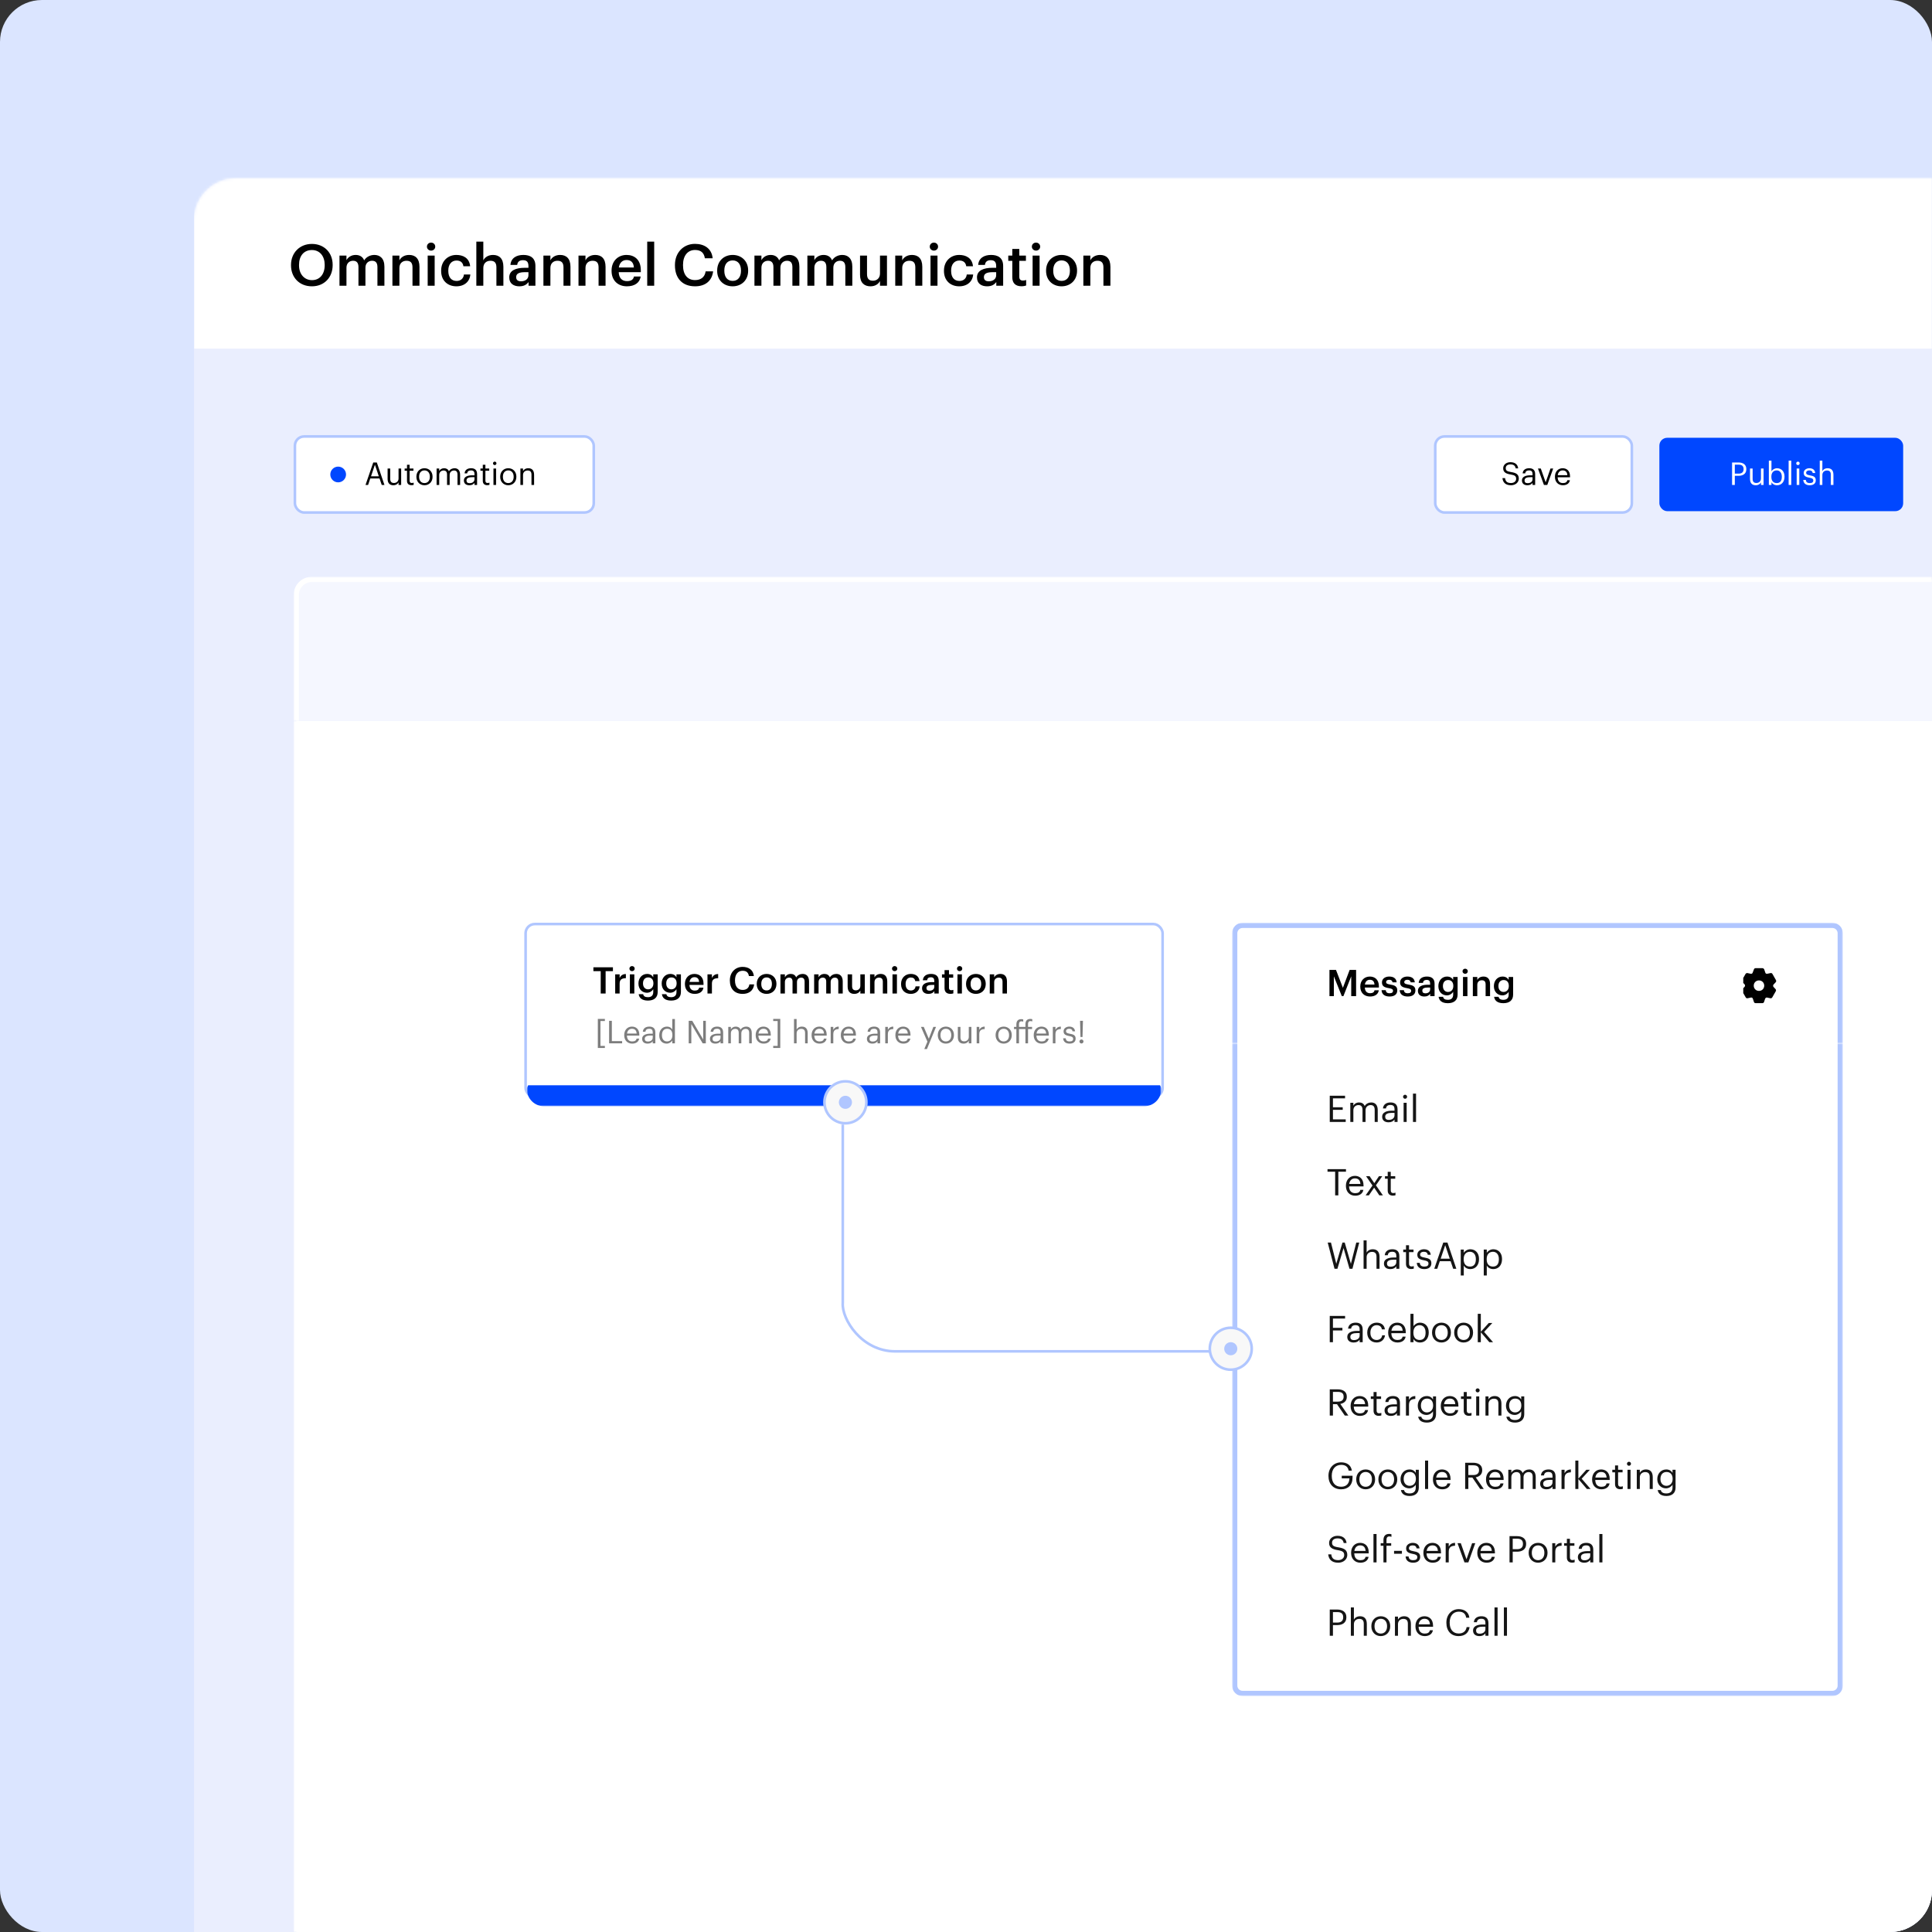 <?xml version="1.0" encoding="UTF-8"?> <svg xmlns="http://www.w3.org/2000/svg" width="737" height="737" viewBox="0 0 737 737" fill="none"><rect x="0" y="0" width="737" height="737" fill="#333333" stroke="none"/><rect width="737" height="737" rx="16" fill="#DBE5FF"></rect><mask id="path-2-inside-1_27_666" fill="white"><path d="M74 84C74 75.163 81.163 68 90 68H737V721C737 729.837 729.837 737 721 737H74V84Z"></path></mask><path d="M74 84C74 75.163 81.163 68 90 68H737V721C737 729.837 729.837 737 721 737H74V84Z" fill="#EAEEFE"></path><path d="M74 84C74 39.265 110.265 3 155 3H737V133H90C81.163 133 74 133 74 133V84ZM737 737H74H737ZM74 737V68V737ZM737 68V737V68Z" fill="white" mask="url(#path-2-inside-1_27_666)"></path><mask id="path-4-outside-2_27_666" maskUnits="userSpaceOnUse" x="112" y="275" width="625" height="462" fill="black"><rect fill="white" x="112" y="275" width="625" height="462"></rect><path d="M113 275H737V721C737 729.837 729.837 737 721 737H113V275Z"></path></mask><path d="M113 275H737V721C737 729.837 729.837 737 721 737H113V275Z" fill="white"></path><path d="M113 275H737H113ZM737 737H113H737ZM112 737V275H114V737H112ZM737 275V737V275Z" fill="white" mask="url(#path-4-outside-2_27_666)"></path><path d="M119.02 106.866C121.99 106.866 123.86 104.6 123.86 101.19V101.014C123.86 97.78 122.056 95.382 118.976 95.382C115.896 95.382 114.07 97.648 114.07 101.036V101.212C114.07 104.644 116.16 106.866 119.02 106.866ZM118.976 109.22C114.158 109.22 111.012 105.766 111.012 101.234V101.058C111.012 96.46 114.312 93.05 118.976 93.05C123.662 93.05 126.896 96.372 126.896 100.992V101.168C126.896 105.766 123.75 109.22 118.976 109.22ZM129.502 109V97.494H132.164V99.254C132.714 98.176 133.968 97.252 135.662 97.252C137.158 97.252 138.346 97.89 138.918 99.32C139.798 97.89 141.382 97.252 142.812 97.252C144.924 97.252 146.64 98.55 146.64 101.718V109H143.978V101.894C143.978 100.2 143.252 99.474 141.932 99.474C140.612 99.474 139.402 100.354 139.402 102.114V109H136.74V101.894C136.74 100.2 135.992 99.474 134.694 99.474C133.374 99.474 132.164 100.354 132.164 102.114V109H129.502ZM149.697 109V97.494H152.359V99.32C152.909 98.198 154.185 97.252 156.077 97.252C158.387 97.252 160.015 98.594 160.015 101.762V109H157.353V102.004C157.353 100.266 156.649 99.474 155.065 99.474C153.569 99.474 152.359 100.398 152.359 102.224V109H149.697ZM163.148 109V97.494H165.81V109H163.148ZM164.446 95.602C163.566 95.602 162.862 94.942 162.862 94.084C162.862 93.204 163.566 92.544 164.446 92.544C165.326 92.544 166.03 93.204 166.03 94.084C166.03 94.942 165.326 95.602 164.446 95.602ZM174.093 109.22C170.793 109.22 168.285 107.064 168.285 103.39V103.214C168.285 99.562 170.881 97.252 174.093 97.252C176.645 97.252 179.043 98.396 179.351 101.564H176.777C176.557 100.024 175.545 99.386 174.137 99.386C172.311 99.386 171.013 100.794 171.013 103.17V103.346C171.013 105.854 172.245 107.174 174.203 107.174C175.611 107.174 176.821 106.338 176.975 104.71H179.417C179.219 107.35 177.217 109.22 174.093 109.22ZM181.709 109V92.17H184.371V99.32C184.921 98.198 186.197 97.252 188.089 97.252C190.399 97.252 192.027 98.594 192.027 101.762V109H189.365V102.004C189.365 100.266 188.661 99.474 187.077 99.474C185.581 99.474 184.371 100.398 184.371 102.224V109H181.709ZM198.108 109.22C195.996 109.22 194.258 108.208 194.258 105.81C194.258 103.126 196.854 102.158 200.154 102.158H201.584V101.564C201.584 100.024 201.056 99.254 199.494 99.254C198.108 99.254 197.426 99.914 197.294 101.058H194.72C194.94 98.374 197.074 97.252 199.648 97.252C202.222 97.252 204.246 98.308 204.246 101.454V109H201.628V107.592C200.88 108.582 199.868 109.22 198.108 109.22ZM198.746 107.306C200.374 107.306 201.584 106.448 201.584 104.974V103.83H200.22C198.196 103.83 196.898 104.292 196.898 105.7C196.898 106.668 197.426 107.306 198.746 107.306ZM207.297 109V97.494H209.959V99.32C210.509 98.198 211.785 97.252 213.677 97.252C215.987 97.252 217.615 98.594 217.615 101.762V109H214.953V102.004C214.953 100.266 214.249 99.474 212.665 99.474C211.169 99.474 209.959 100.398 209.959 102.224V109H207.297ZM220.682 109V97.494H223.344V99.32C223.894 98.198 225.17 97.252 227.062 97.252C229.372 97.252 231 98.594 231 101.762V109H228.338V102.004C228.338 100.266 227.634 99.474 226.05 99.474C224.554 99.474 223.344 100.398 223.344 102.224V109H220.682ZM239.126 109.22C235.738 109.22 233.296 106.998 233.296 103.368V103.192C233.296 99.628 235.738 97.252 239.016 97.252C241.876 97.252 244.45 98.946 244.45 103.06V103.83H236.024C236.112 106.008 237.212 107.24 239.192 107.24C240.798 107.24 241.634 106.602 241.832 105.48H244.406C244.032 107.9 242.074 109.22 239.126 109.22ZM236.068 102.048H241.81C241.678 100.068 240.666 99.188 239.016 99.188C237.41 99.188 236.332 100.266 236.068 102.048ZM246.894 109V92.17H249.556V109H246.894ZM265.149 109.22C260.221 109.22 257.471 106.074 257.471 101.234V101.058C257.471 96.328 260.727 93.028 265.105 93.028C268.713 93.028 271.507 94.832 271.859 98.528H268.889C268.559 96.438 267.393 95.36 265.127 95.36C262.355 95.36 260.551 97.516 260.551 101.036V101.212C260.551 104.754 262.245 106.844 265.149 106.844C267.327 106.844 268.867 105.744 269.175 103.522H272.035C271.573 107.306 268.889 109.22 265.149 109.22ZM279.498 107.152C281.478 107.152 282.666 105.678 282.666 103.324V103.17C282.666 100.794 281.478 99.342 279.498 99.342C277.518 99.342 276.308 100.772 276.308 103.148V103.324C276.308 105.678 277.474 107.152 279.498 107.152ZM279.476 109.22C276.088 109.22 273.58 106.866 273.58 103.368V103.192C273.58 99.628 276.11 97.252 279.498 97.252C282.864 97.252 285.394 99.606 285.394 103.126V103.302C285.394 106.888 282.864 109.22 279.476 109.22ZM287.799 109V97.494H290.461V99.254C291.011 98.176 292.265 97.252 293.959 97.252C295.455 97.252 296.643 97.89 297.215 99.32C298.095 97.89 299.679 97.252 301.109 97.252C303.221 97.252 304.937 98.55 304.937 101.718V109H302.275V101.894C302.275 100.2 301.549 99.474 300.229 99.474C298.909 99.474 297.699 100.354 297.699 102.114V109H295.037V101.894C295.037 100.2 294.289 99.474 292.991 99.474C291.671 99.474 290.461 100.354 290.461 102.114V109H287.799ZM307.994 109V97.494H310.656V99.254C311.206 98.176 312.46 97.252 314.154 97.252C315.65 97.252 316.838 97.89 317.41 99.32C318.29 97.89 319.874 97.252 321.304 97.252C323.416 97.252 325.132 98.55 325.132 101.718V109H322.47V101.894C322.47 100.2 321.744 99.474 320.424 99.474C319.104 99.474 317.894 100.354 317.894 102.114V109H315.232V101.894C315.232 100.2 314.484 99.474 313.186 99.474C311.866 99.474 310.656 100.354 310.656 102.114V109H307.994ZM332.039 109.22C329.773 109.22 328.079 107.922 328.079 104.864V97.494H330.741V104.556C330.741 106.294 331.467 107.086 333.007 107.086C334.437 107.086 335.691 106.162 335.691 104.336V97.494H338.353V109H335.691V107.196C335.119 108.318 333.909 109.22 332.039 109.22ZM341.51 109V97.494H344.172V99.32C344.722 98.198 345.998 97.252 347.89 97.252C350.2 97.252 351.828 98.594 351.828 101.762V109H349.166V102.004C349.166 100.266 348.462 99.474 346.878 99.474C345.382 99.474 344.172 100.398 344.172 102.224V109H341.51ZM354.961 109V97.494H357.623V109H354.961ZM356.259 95.602C355.379 95.602 354.675 94.942 354.675 94.084C354.675 93.204 355.379 92.544 356.259 92.544C357.139 92.544 357.843 93.204 357.843 94.084C357.843 94.942 357.139 95.602 356.259 95.602ZM365.905 109.22C362.605 109.22 360.097 107.064 360.097 103.39V103.214C360.097 99.562 362.693 97.252 365.905 97.252C368.457 97.252 370.855 98.396 371.163 101.564H368.589C368.369 100.024 367.357 99.386 365.949 99.386C364.123 99.386 362.825 100.794 362.825 103.17V103.346C362.825 105.854 364.057 107.174 366.015 107.174C367.423 107.174 368.633 106.338 368.787 104.71H371.229C371.031 107.35 369.029 109.22 365.905 109.22ZM376.536 109.22C374.424 109.22 372.686 108.208 372.686 105.81C372.686 103.126 375.282 102.158 378.582 102.158H380.012V101.564C380.012 100.024 379.484 99.254 377.922 99.254C376.536 99.254 375.854 99.914 375.722 101.058H373.148C373.368 98.374 375.502 97.252 378.076 97.252C380.65 97.252 382.674 98.308 382.674 101.454V109H380.056V107.592C379.308 108.582 378.296 109.22 376.536 109.22ZM377.174 107.306C378.802 107.306 380.012 106.448 380.012 104.974V103.83H378.648C376.624 103.83 375.326 104.292 375.326 105.7C375.326 106.668 375.854 107.306 377.174 107.306ZM389.641 109.198C387.353 109.198 386.165 107.966 386.165 105.788V99.496H384.625V97.494H386.165V94.964H388.827V97.494H391.357V99.496H388.827V105.546C388.827 106.558 389.311 107.02 390.147 107.02C390.675 107.02 391.071 106.954 391.445 106.8V108.912C391.027 109.066 390.455 109.198 389.641 109.198ZM393.912 109V97.494H396.574V109H393.912ZM395.21 95.602C394.33 95.602 393.626 94.942 393.626 94.084C393.626 93.204 394.33 92.544 395.21 92.544C396.09 92.544 396.794 93.204 396.794 94.084C396.794 94.942 396.09 95.602 395.21 95.602ZM404.966 107.152C406.946 107.152 408.134 105.678 408.134 103.324V103.17C408.134 100.794 406.946 99.342 404.966 99.342C402.986 99.342 401.776 100.772 401.776 103.148V103.324C401.776 105.678 402.942 107.152 404.966 107.152ZM404.944 109.22C401.556 109.22 399.048 106.866 399.048 103.368V103.192C399.048 99.628 401.578 97.252 404.966 97.252C408.332 97.252 410.862 99.606 410.862 103.126V103.302C410.862 106.888 408.332 109.22 404.944 109.22ZM413.268 109V97.494H415.93V99.32C416.48 98.198 417.756 97.252 419.648 97.252C421.958 97.252 423.586 98.594 423.586 101.762V109H420.924V102.004C420.924 100.266 420.22 99.474 418.636 99.474C417.14 99.474 415.93 100.398 415.93 102.224V109H413.268Z" fill="black"></path><rect x="200.5" y="352.5" width="243" height="66" rx="3.5" fill="white" stroke="#B0C6FF"></rect><mask id="path-8-outside-3_27_666" maskUnits="userSpaceOnUse" x="201" y="413" width="242" height="9" fill="black"><rect fill="white" x="201" y="413" width="242" height="9"></rect><path d="M201 415.5C201 414.119 202.119 413 203.5 413H440.5C441.881 413 443 414.119 443 415.5C443 416.881 441.881 418 440.5 418H203.5C202.119 418 201 416.881 201 415.5Z"></path></mask><path d="M201 415.5C201 414.119 202.119 413 203.5 413H440.5C441.881 413 443 414.119 443 415.5C443 416.881 441.881 418 440.5 418H203.5C202.119 418 201 416.881 201 415.5Z" fill="white"></path><path d="M201 413H443H201ZM443 415.5C443 419.09 440.09 422 436.5 422H207.5C203.91 422 201 419.09 201 415.5C201 414.959 201.175 414.433 201.5 414L203.5 414H442.5C442.825 414.433 443 414.959 443 415.5ZM201 418V413V418ZM443 413V418V413Z" fill="#0047FF" mask="url(#path-8-outside-3_27_666)"></path><mask id="path-10-outside-4_27_666" maskUnits="userSpaceOnUse" x="112" y="220" width="625" height="55" fill="black"><rect fill="white" x="112" y="220" width="625" height="55"></rect><path d="M113 227C113 223.686 115.686 221 119 221H737V275H113V227Z"></path></mask><path d="M113 227C113 223.686 115.686 221 119 221H737V275H113V227Z" fill="#F5F7FF"></path><path d="M112 227C112 223.134 115.134 220 119 220H737V222H119C116.239 222 114 224.239 114 227H112ZM737 275H113H737ZM112 275V227C112 223.134 115.134 220 119 220V222C116.239 222 114 224.239 114 227V275H112ZM737 221V275V221Z" fill="white" mask="url(#path-10-outside-4_27_666)"></path><path d="M229.15 379V370.46H226.364V368.99H233.812V370.46H231.026V379H229.15ZM234.678 379V371.678H236.372V373.05C236.834 372.126 237.52 371.58 238.752 371.566V373.148C237.268 373.162 236.372 373.638 236.372 375.192V379H234.678ZM240.284 379V371.678H241.978V379H240.284ZM241.11 370.474C240.55 370.474 240.102 370.054 240.102 369.508C240.102 368.948 240.55 368.528 241.11 368.528C241.67 368.528 242.118 368.948 242.118 369.508C242.118 370.054 241.67 370.474 241.11 370.474ZM247.165 381.688C244.869 381.688 243.833 380.652 243.637 379.252H245.345C245.485 379.98 246.045 380.4 247.151 380.4C248.467 380.4 249.195 379.742 249.195 378.426V377.348C248.789 378.048 247.879 378.706 246.801 378.706C244.967 378.706 243.553 377.334 243.553 375.22V375.122C243.553 373.064 244.953 371.524 246.843 371.524C248.047 371.524 248.775 372.07 249.195 372.798V371.678H250.889V378.454C250.875 380.61 249.433 381.688 247.165 381.688ZM247.221 377.404C248.397 377.404 249.251 376.564 249.251 375.164V375.066C249.251 373.68 248.495 372.854 247.277 372.854C246.017 372.854 245.289 373.764 245.289 375.094V375.206C245.289 376.564 246.129 377.404 247.221 377.404ZM256.025 381.688C253.729 381.688 252.693 380.652 252.497 379.252H254.205C254.345 379.98 254.905 380.4 256.011 380.4C257.327 380.4 258.055 379.742 258.055 378.426V377.348C257.649 378.048 256.739 378.706 255.661 378.706C253.827 378.706 252.413 377.334 252.413 375.22V375.122C252.413 373.064 253.813 371.524 255.703 371.524C256.907 371.524 257.635 372.07 258.055 372.798V371.678H259.749V378.454C259.735 380.61 258.293 381.688 256.025 381.688ZM256.081 377.404C257.257 377.404 258.111 376.564 258.111 375.164V375.066C258.111 373.68 257.355 372.854 256.137 372.854C254.877 372.854 254.149 373.764 254.149 375.094V375.206C254.149 376.564 254.989 377.404 256.081 377.404ZM264.982 379.14C262.826 379.14 261.272 377.726 261.272 375.416V375.304C261.272 373.036 262.826 371.524 264.912 371.524C266.732 371.524 268.37 372.602 268.37 375.22V375.71H263.008C263.064 377.096 263.764 377.88 265.024 377.88C266.046 377.88 266.578 377.474 266.704 376.76H268.342C268.104 378.3 266.858 379.14 264.982 379.14ZM263.036 374.576H266.69C266.606 373.316 265.962 372.756 264.912 372.756C263.89 372.756 263.204 373.442 263.036 374.576ZM269.883 379V371.678H271.577V373.05C272.039 372.126 272.725 371.58 273.957 371.566V373.148C272.473 373.162 271.577 373.638 271.577 375.192V379H269.883ZM283.305 379.14C280.169 379.14 278.419 377.138 278.419 374.058V373.946C278.419 370.936 280.491 368.836 283.277 368.836C285.573 368.836 287.351 369.984 287.575 372.336H285.685C285.475 371.006 284.733 370.32 283.291 370.32C281.527 370.32 280.379 371.692 280.379 373.932V374.044C280.379 376.298 281.457 377.628 283.305 377.628C284.691 377.628 285.671 376.928 285.867 375.514H287.687C287.393 377.922 285.685 379.14 283.305 379.14ZM292.436 377.824C293.696 377.824 294.452 376.886 294.452 375.388V375.29C294.452 373.778 293.696 372.854 292.436 372.854C291.176 372.854 290.406 373.764 290.406 375.276V375.388C290.406 376.886 291.148 377.824 292.436 377.824ZM292.422 379.14C290.266 379.14 288.67 377.642 288.67 375.416V375.304C288.67 373.036 290.28 371.524 292.436 371.524C294.578 371.524 296.188 373.022 296.188 375.262V375.374C296.188 377.656 294.578 379.14 292.422 379.14ZM297.719 379V371.678H299.413V372.798C299.763 372.112 300.561 371.524 301.639 371.524C302.591 371.524 303.347 371.93 303.711 372.84C304.271 371.93 305.279 371.524 306.189 371.524C307.533 371.524 308.625 372.35 308.625 374.366V379H306.931V374.478C306.931 373.4 306.469 372.938 305.629 372.938C304.789 372.938 304.019 373.498 304.019 374.618V379H302.325V374.478C302.325 373.4 301.849 372.938 301.023 372.938C300.183 372.938 299.413 373.498 299.413 374.618V379H297.719ZM310.571 379V371.678H312.265V372.798C312.615 372.112 313.413 371.524 314.491 371.524C315.443 371.524 316.199 371.93 316.562 372.84C317.123 371.93 318.131 371.524 319.041 371.524C320.385 371.524 321.477 372.35 321.477 374.366V379H319.783V374.478C319.783 373.4 319.321 372.938 318.481 372.938C317.641 372.938 316.871 373.498 316.871 374.618V379H315.177V374.478C315.177 373.4 314.701 372.938 313.875 372.938C313.035 372.938 312.265 373.498 312.265 374.618V379H310.571ZM325.872 379.14C324.43 379.14 323.352 378.314 323.352 376.368V371.678H325.046V376.172C325.046 377.278 325.508 377.782 326.488 377.782C327.398 377.782 328.196 377.194 328.196 376.032V371.678H329.89V379H328.196V377.852C327.832 378.566 327.062 379.14 325.872 379.14ZM331.899 379V371.678H333.593V372.84C333.943 372.126 334.755 371.524 335.959 371.524C337.429 371.524 338.465 372.378 338.465 374.394V379H336.771V374.548C336.771 373.442 336.323 372.938 335.315 372.938C334.363 372.938 333.593 373.526 333.593 374.688V379H331.899ZM340.458 379V371.678H342.152V379H340.458ZM341.284 370.474C340.724 370.474 340.276 370.054 340.276 369.508C340.276 368.948 340.724 368.528 341.284 368.528C341.844 368.528 342.292 368.948 342.292 369.508C342.292 370.054 341.844 370.474 341.284 370.474ZM347.423 379.14C345.323 379.14 343.727 377.768 343.727 375.43V375.318C343.727 372.994 345.379 371.524 347.423 371.524C349.047 371.524 350.573 372.252 350.769 374.268H349.131C348.991 373.288 348.347 372.882 347.451 372.882C346.289 372.882 345.463 373.778 345.463 375.29V375.402C345.463 376.998 346.247 377.838 347.493 377.838C348.389 377.838 349.159 377.306 349.257 376.27H350.811C350.685 377.95 349.411 379.14 347.423 379.14ZM354.188 379.14C352.844 379.14 351.738 378.496 351.738 376.97C351.738 375.262 353.39 374.646 355.49 374.646H356.4V374.268C356.4 373.288 356.064 372.798 355.07 372.798C354.188 372.798 353.754 373.218 353.67 373.946H352.032C352.172 372.238 353.53 371.524 355.168 371.524C356.806 371.524 358.094 372.196 358.094 374.198V379H356.428V378.104C355.952 378.734 355.308 379.14 354.188 379.14ZM354.594 377.922C355.63 377.922 356.4 377.376 356.4 376.438V375.71H355.532C354.244 375.71 353.418 376.004 353.418 376.9C353.418 377.516 353.754 377.922 354.594 377.922ZM362.527 379.126C361.071 379.126 360.315 378.342 360.315 376.956V372.952H359.335V371.678H360.315V370.068H362.009V371.678H363.619V372.952H362.009V376.802C362.009 377.446 362.317 377.74 362.849 377.74C363.185 377.74 363.437 377.698 363.675 377.6V378.944C363.409 379.042 363.045 379.126 362.527 379.126ZM365.245 379V371.678H366.939V379H365.245ZM366.071 370.474C365.511 370.474 365.063 370.054 365.063 369.508C365.063 368.948 365.511 368.528 366.071 368.528C366.631 368.528 367.079 368.948 367.079 369.508C367.079 370.054 366.631 370.474 366.071 370.474ZM372.28 377.824C373.54 377.824 374.296 376.886 374.296 375.388V375.29C374.296 373.778 373.54 372.854 372.28 372.854C371.02 372.854 370.25 373.764 370.25 375.276V375.388C370.25 376.886 370.992 377.824 372.28 377.824ZM372.266 379.14C370.11 379.14 368.514 377.642 368.514 375.416V375.304C368.514 373.036 370.124 371.524 372.28 371.524C374.422 371.524 376.032 373.022 376.032 375.262V375.374C376.032 377.656 374.422 379.14 372.266 379.14ZM377.563 379V371.678H379.257V372.84C379.607 372.126 380.419 371.524 381.623 371.524C383.093 371.524 384.129 372.378 384.129 374.394V379H382.435V374.548C382.435 373.442 381.987 372.938 380.979 372.938C380.027 372.938 379.257 373.526 379.257 374.688V379H377.563Z" fill="black"></path><mask id="path-13-outside-5_27_666" maskUnits="userSpaceOnUse" x="470" y="352" width="233" height="46" fill="black"><rect fill="white" x="470" y="352" width="233" height="46"></rect><path d="M471 356C471 354.343 472.343 353 474 353H699C700.657 353 702 354.343 702 356V398H471V356Z"></path></mask><path d="M471 356C471 354.343 472.343 353 474 353H699C700.657 353 702 354.343 702 356V398H471V356Z" fill="white"></path><path d="M470 356C470 353.791 471.791 352 474 352H699C701.209 352 703 353.791 703 356H701C701 354.895 700.105 354 699 354H474C472.895 354 472 354.895 472 356H470ZM702 398H471H702ZM470 398V356C470 353.791 471.791 352 474 352V354C472.895 354 472 354.895 472 356V398H470ZM699 352C701.209 352 703 353.791 703 356V398H701V356C701 354.895 700.105 354 699 354V352Z" fill="#B0C6FF" mask="url(#path-13-outside-5_27_666)"></path><mask id="path-15-outside-6_27_666" maskUnits="userSpaceOnUse" x="470" y="398" width="233" height="249" fill="black"><rect fill="white" x="470" y="398" width="233" height="249"></rect><path d="M471 643C471 644.657 472.343 646 474 646H699C700.657 646 702 644.657 702 643V398H471V643Z"></path></mask><path d="M471 643C471 644.657 472.343 646 474 646H699C700.657 646 702 644.657 702 643V398H471V643Z" fill="white" fill-opacity="0.3"></path><path d="M470 643C470 645.209 471.791 647 474 647H699C701.209 647 703 645.209 703 643H701C701 644.105 700.105 645 699 645H474C472.895 645 472 644.105 472 643H470ZM702 398H471H702ZM470 398V643C470 645.209 471.791 647 474 647V645C472.895 645 472 644.105 472 643V398H470ZM699 647C701.209 647 703 645.209 703 643V398H701V643C701 644.105 700.105 645 699 645V647Z" fill="#B0C6FF" mask="url(#path-15-outside-6_27_666)"></path><path d="M507.148 380V369.99H509.64L512.272 376.822L514.848 369.99H517.312V380H515.45V372.44L512.468 380H511.866L508.828 372.44V380H507.148ZM522.615 380.14C520.459 380.14 518.905 378.726 518.905 376.416V376.304C518.905 374.036 520.459 372.524 522.545 372.524C524.365 372.524 526.003 373.602 526.003 376.22V376.71H520.641C520.697 378.096 521.397 378.88 522.657 378.88C523.679 378.88 524.211 378.474 524.337 377.76H525.975C525.737 379.3 524.491 380.14 522.615 380.14ZM520.669 375.576H524.323C524.239 374.316 523.595 373.756 522.545 373.756C521.523 373.756 520.837 374.442 520.669 375.576ZM530.09 380.14C528.2 380.14 527.094 379.272 527.024 377.718H528.62C528.704 378.46 529.082 378.894 530.076 378.894C530.986 378.894 531.392 378.572 531.392 377.956C531.392 377.354 530.902 377.13 529.824 376.948C527.892 376.64 527.178 376.094 527.178 374.722C527.178 373.252 528.55 372.524 529.922 372.524C531.42 372.524 532.61 373.084 532.792 374.736H531.224C531.084 374.064 530.706 373.756 529.922 373.756C529.194 373.756 528.76 374.106 528.76 374.624C528.76 375.156 529.11 375.366 530.272 375.562C531.994 375.828 533.016 376.248 533.016 377.802C533.016 379.286 531.966 380.14 530.09 380.14ZM537.008 380.14C535.118 380.14 534.012 379.272 533.942 377.718H535.538C535.622 378.46 536 378.894 536.994 378.894C537.904 378.894 538.31 378.572 538.31 377.956C538.31 377.354 537.82 377.13 536.742 376.948C534.81 376.64 534.096 376.094 534.096 374.722C534.096 373.252 535.468 372.524 536.84 372.524C538.338 372.524 539.528 373.084 539.71 374.736H538.142C538.002 374.064 537.624 373.756 536.84 373.756C536.112 373.756 535.678 374.106 535.678 374.624C535.678 375.156 536.028 375.366 537.19 375.562C538.912 375.828 539.934 376.248 539.934 377.802C539.934 379.286 538.884 380.14 537.008 380.14ZM543.338 380.14C541.994 380.14 540.888 379.496 540.888 377.97C540.888 376.262 542.54 375.646 544.64 375.646H545.55V375.268C545.55 374.288 545.214 373.798 544.22 373.798C543.338 373.798 542.904 374.218 542.82 374.946H541.182C541.322 373.238 542.68 372.524 544.318 372.524C545.956 372.524 547.244 373.196 547.244 375.198V380H545.578V379.104C545.102 379.734 544.458 380.14 543.338 380.14ZM543.744 378.922C544.78 378.922 545.55 378.376 545.55 377.438V376.71H544.682C543.394 376.71 542.568 377.004 542.568 377.9C542.568 378.516 542.904 378.922 543.744 378.922ZM552.308 382.688C550.012 382.688 548.976 381.652 548.78 380.252H550.488C550.628 380.98 551.188 381.4 552.294 381.4C553.61 381.4 554.338 380.742 554.338 379.426V378.348C553.932 379.048 553.022 379.706 551.944 379.706C550.11 379.706 548.696 378.334 548.696 376.22V376.122C548.696 374.064 550.096 372.524 551.986 372.524C553.19 372.524 553.918 373.07 554.338 373.798V372.678H556.032V379.454C556.018 381.61 554.576 382.688 552.308 382.688ZM552.364 378.404C553.54 378.404 554.394 377.564 554.394 376.164V376.066C554.394 374.68 553.638 373.854 552.42 373.854C551.16 373.854 550.432 374.764 550.432 376.094V376.206C550.432 377.564 551.272 378.404 552.364 378.404ZM558.087 380V372.678H559.781V380H558.087ZM558.913 371.474C558.353 371.474 557.905 371.054 557.905 370.508C557.905 369.948 558.353 369.528 558.913 369.528C559.473 369.528 559.921 369.948 559.921 370.508C559.921 371.054 559.473 371.474 558.913 371.474ZM561.846 380V372.678H563.54V373.84C563.89 373.126 564.702 372.524 565.906 372.524C567.376 372.524 568.412 373.378 568.412 375.394V380H566.718V375.548C566.718 374.442 566.27 373.938 565.262 373.938C564.31 373.938 563.54 374.526 563.54 375.688V380H561.846ZM573.485 382.688C571.189 382.688 570.153 381.652 569.957 380.252H571.665C571.805 380.98 572.365 381.4 573.471 381.4C574.787 381.4 575.515 380.742 575.515 379.426V378.348C575.109 379.048 574.199 379.706 573.121 379.706C571.287 379.706 569.873 378.334 569.873 376.22V376.122C569.873 374.064 571.273 372.524 573.163 372.524C574.367 372.524 575.095 373.07 575.515 373.798V372.678H577.209V379.454C577.195 381.61 575.753 382.688 573.485 382.688ZM573.541 378.404C574.717 378.404 575.571 377.564 575.571 376.164V376.066C575.571 374.68 574.815 373.854 573.597 373.854C572.337 373.854 571.609 374.764 571.609 376.094V376.206C571.609 377.564 572.449 378.404 573.541 378.404Z" fill="black"></path><path d="M228.056 399.776V388.688H230.744V389.48H229.052V398.984H230.744V399.776H228.056ZM232.357 398V389.42H233.401V397.148H237.325V398H232.357ZM241.158 398.108C239.382 398.108 238.122 396.86 238.122 394.928V394.832C238.122 392.936 239.334 391.616 241.062 391.616C242.514 391.616 243.882 392.492 243.882 394.736V395.06H239.154C239.202 396.488 239.886 397.28 241.17 397.28C242.142 397.28 242.706 396.92 242.838 396.188H243.834C243.618 397.448 242.574 398.108 241.158 398.108ZM239.19 394.256H242.862C242.766 392.96 242.094 392.444 241.062 392.444C240.042 392.444 239.358 393.14 239.19 394.256ZM247.041 398.108C245.877 398.108 244.953 397.544 244.953 396.26C244.953 394.808 246.489 394.316 248.097 394.316H248.997V393.86C248.997 392.864 248.613 392.444 247.653 392.444C246.789 392.444 246.309 392.804 246.213 393.572H245.217C245.349 392.144 246.489 391.616 247.701 391.616C248.901 391.616 249.993 392.108 249.993 393.86V398H248.997V397.208C248.529 397.796 247.965 398.108 247.041 398.108ZM247.137 397.316C248.193 397.316 248.997 396.776 248.997 395.804V395.024H248.133C246.873 395.024 245.949 395.336 245.949 396.26C245.949 396.908 246.261 397.316 247.137 397.316ZM254.313 398.108C252.669 398.108 251.481 396.944 251.481 394.988V394.892C251.481 392.972 252.681 391.616 254.409 391.616C255.453 391.616 256.101 392.12 256.461 392.732V388.724H257.457V398H256.461V396.92C256.101 397.532 255.225 398.108 254.313 398.108ZM254.421 397.28C255.585 397.28 256.497 396.512 256.497 394.904V394.808C256.497 393.2 255.729 392.444 254.505 392.444C253.257 392.444 252.513 393.32 252.513 394.844V394.94C252.513 396.524 253.365 397.28 254.421 397.28ZM262.721 398V389.42H264.077L268.253 396.512V389.42H269.249V398H268.049L263.717 390.644V398H262.721ZM272.904 398.108C271.74 398.108 270.816 397.544 270.816 396.26C270.816 394.808 272.352 394.316 273.96 394.316H274.86V393.86C274.86 392.864 274.476 392.444 273.516 392.444C272.652 392.444 272.172 392.804 272.076 393.572H271.08C271.212 392.144 272.352 391.616 273.564 391.616C274.764 391.616 275.856 392.108 275.856 393.86V398H274.86V397.208C274.392 397.796 273.828 398.108 272.904 398.108ZM273 397.316C274.056 397.316 274.86 396.776 274.86 395.804V395.024H273.996C272.736 395.024 271.812 395.336 271.812 396.26C271.812 396.908 272.124 397.316 273 397.316ZM277.813 398V391.724H278.809V392.684C279.097 392.096 279.781 391.616 280.681 391.616C281.485 391.616 282.193 391.952 282.517 392.792C282.949 391.976 283.885 391.616 284.665 391.616C285.793 391.616 286.777 392.288 286.777 394.112V398H285.781V394.04C285.781 392.936 285.313 392.48 284.449 392.48C283.633 392.48 282.793 393.032 282.793 394.16V398H281.797V394.04C281.797 392.936 281.329 392.48 280.465 392.48C279.649 392.48 278.809 393.032 278.809 394.16V398H277.813ZM291.303 398.108C289.527 398.108 288.267 396.86 288.267 394.928V394.832C288.267 392.936 289.479 391.616 291.207 391.616C292.659 391.616 294.027 392.492 294.027 394.736V395.06H289.299C289.347 396.488 290.031 397.28 291.315 397.28C292.287 397.28 292.851 396.92 292.983 396.188H293.979C293.763 397.448 292.719 398.108 291.303 398.108ZM289.335 394.256H293.007C292.911 392.96 292.239 392.444 291.207 392.444C290.187 392.444 289.503 393.14 289.335 394.256ZM294.958 399.776V398.984H296.65V389.48H294.958V388.688H297.646V399.776H294.958ZM302.891 398V388.724H303.887V392.72C304.175 392.132 304.871 391.616 305.903 391.616C307.199 391.616 308.111 392.324 308.111 394.148V398H307.115V394.076C307.115 392.972 306.647 392.48 305.639 392.48C304.715 392.48 303.887 393.068 303.887 394.196V398H302.891ZM312.631 398.108C310.855 398.108 309.595 396.86 309.595 394.928V394.832C309.595 392.936 310.807 391.616 312.535 391.616C313.987 391.616 315.355 392.492 315.355 394.736V395.06H310.627C310.675 396.488 311.359 397.28 312.643 397.28C313.615 397.28 314.179 396.92 314.311 396.188H315.307C315.091 397.448 314.047 398.108 312.631 398.108ZM310.663 394.256H314.335C314.239 392.96 313.567 392.444 312.535 392.444C311.515 392.444 310.831 393.14 310.663 394.256ZM316.883 398V391.724H317.879V392.852C318.275 392.144 318.815 391.652 319.943 391.616V392.552C318.683 392.612 317.879 393.008 317.879 394.556V398H316.883ZM323.787 398.108C322.011 398.108 320.751 396.86 320.751 394.928V394.832C320.751 392.936 321.963 391.616 323.691 391.616C325.143 391.616 326.511 392.492 326.511 394.736V395.06H321.783C321.831 396.488 322.515 397.28 323.799 397.28C324.771 397.28 325.335 396.92 325.467 396.188H326.463C326.247 397.448 325.203 398.108 323.787 398.108ZM321.819 394.256H325.491C325.395 392.96 324.723 392.444 323.691 392.444C322.671 392.444 321.987 393.14 321.819 394.256ZM332.787 398.108C331.623 398.108 330.699 397.544 330.699 396.26C330.699 394.808 332.235 394.316 333.843 394.316H334.743V393.86C334.743 392.864 334.359 392.444 333.399 392.444C332.535 392.444 332.055 392.804 331.959 393.572H330.963C331.095 392.144 332.235 391.616 333.447 391.616C334.647 391.616 335.739 392.108 335.739 393.86V398H334.743V397.208C334.275 397.796 333.711 398.108 332.787 398.108ZM332.883 397.316C333.939 397.316 334.743 396.776 334.743 395.804V395.024H333.879C332.619 395.024 331.695 395.336 331.695 396.26C331.695 396.908 332.007 397.316 332.883 397.316ZM337.696 398V391.724H338.692V392.852C339.088 392.144 339.628 391.652 340.756 391.616V392.552C339.496 392.612 338.692 393.008 338.692 394.556V398H337.696ZM344.599 398.108C342.823 398.108 341.563 396.86 341.563 394.928V394.832C341.563 392.936 342.775 391.616 344.503 391.616C345.955 391.616 347.323 392.492 347.323 394.736V395.06H342.595C342.643 396.488 343.327 397.28 344.611 397.28C345.583 397.28 346.147 396.92 346.279 396.188H347.275C347.059 397.448 346.015 398.108 344.599 398.108ZM342.631 394.256H346.303C346.207 392.96 345.535 392.444 344.503 392.444C343.483 392.444 342.799 393.14 342.631 394.256ZM352.592 400.184L353.78 397.352L351.32 391.724H352.388L354.308 396.224L356.048 391.724H357.068L353.6 400.184H352.592ZM360.819 397.28C362.079 397.28 362.871 396.332 362.871 394.916V394.832C362.871 393.38 362.067 392.444 360.819 392.444C359.559 392.444 358.767 393.38 358.767 394.82V394.916C358.767 396.344 359.547 397.28 360.819 397.28ZM360.807 398.108C359.019 398.108 357.735 396.752 357.735 394.916V394.82C357.735 392.936 359.043 391.616 360.819 391.616C362.595 391.616 363.903 392.924 363.903 394.808V394.904C363.903 396.8 362.595 398.108 360.807 398.108ZM367.57 398.108C366.322 398.108 365.386 397.424 365.386 395.696V391.724H366.382V395.648C366.382 396.752 366.85 397.244 367.834 397.244C368.722 397.244 369.562 396.656 369.562 395.528V391.724H370.558V398H369.562V397.004C369.274 397.592 368.578 398.108 367.57 398.108ZM372.571 398V391.724H373.567V392.852C373.963 392.144 374.503 391.652 375.631 391.616V392.552C374.371 392.612 373.567 393.008 373.567 394.556V398H372.571ZM382.874 397.28C384.134 397.28 384.926 396.332 384.926 394.916V394.832C384.926 393.38 384.122 392.444 382.874 392.444C381.614 392.444 380.822 393.38 380.822 394.82V394.916C380.822 396.344 381.602 397.28 382.874 397.28ZM382.862 398.108C381.074 398.108 379.79 396.752 379.79 394.916V394.82C379.79 392.936 381.098 391.616 382.874 391.616C384.65 391.616 385.958 392.924 385.958 394.808V394.904C385.958 396.8 384.65 398.108 382.862 398.108ZM387.716 398V392.564H386.816V391.724H387.716V390.788C387.716 389.516 388.34 388.772 389.588 388.772C389.912 388.772 390.08 388.808 390.332 388.892V389.732C390.152 389.66 389.9 389.6 389.624 389.6C388.976 389.6 388.712 390.044 388.712 390.68V391.724H391.172V390.704C391.172 389.432 391.796 388.688 393.044 388.688C393.368 388.688 393.536 388.724 393.788 388.808V389.648C393.608 389.576 393.356 389.516 393.08 389.516C392.432 389.516 392.168 389.96 392.168 390.596V391.724H393.704V392.564H392.168V398H391.172V392.564H388.712V398H387.716ZM397.369 398.108C395.593 398.108 394.333 396.86 394.333 394.928V394.832C394.333 392.936 395.545 391.616 397.273 391.616C398.725 391.616 400.093 392.492 400.093 394.736V395.06H395.365C395.413 396.488 396.097 397.28 397.381 397.28C398.353 397.28 398.917 396.92 399.049 396.188H400.045C399.829 397.448 398.785 398.108 397.369 398.108ZM395.401 394.256H399.073C398.977 392.96 398.305 392.444 397.273 392.444C396.253 392.444 395.569 393.14 395.401 394.256ZM401.621 398V391.724H402.617V392.852C403.013 392.144 403.553 391.652 404.681 391.616V392.552C403.421 392.612 402.617 393.008 402.617 394.556V398H401.621ZM408.018 398.108C406.518 398.108 405.618 397.352 405.558 396.068H406.53C406.602 396.812 406.998 397.28 408.006 397.28C408.954 397.28 409.374 396.956 409.374 396.284C409.374 395.624 408.882 395.408 407.91 395.228C406.278 394.928 405.726 394.472 405.726 393.38C405.726 392.216 406.866 391.616 407.85 391.616C408.978 391.616 409.95 392.072 410.118 393.428H409.158C409.014 392.744 408.63 392.444 407.838 392.444C407.118 392.444 406.65 392.804 406.65 393.344C406.65 393.908 406.962 394.136 408.114 394.34C409.41 394.58 410.322 394.868 410.322 396.2C410.322 397.34 409.542 398.108 408.018 398.108ZM412.548 398.06C412.128 398.06 411.78 397.724 411.78 397.292C411.78 396.86 412.128 396.524 412.548 396.524C412.968 396.524 413.316 396.86 413.316 397.292C413.316 397.724 412.968 398.06 412.548 398.06ZM412.176 395.576L412.008 389.42H413.112L412.944 395.576H412.176Z" fill="#7D7D7D"></path><rect x="112.5" y="166.5" width="114" height="29" rx="3.5" fill="white" stroke="#B0C6FF"></rect><path d="M139.432 185L142.384 176.42H143.752L146.656 185H145.624L144.784 182.528H141.244L140.416 185H139.432ZM143.02 177.284L141.532 181.7H144.508L143.02 177.284ZM150.042 185.108C148.794 185.108 147.858 184.424 147.858 182.696V178.724H148.854V182.648C148.854 183.752 149.322 184.244 150.306 184.244C151.194 184.244 152.034 183.656 152.034 182.528V178.724H153.03V185H152.034V184.004C151.746 184.592 151.05 185.108 150.042 185.108ZM156.951 185.084C155.811 185.084 155.259 184.412 155.259 183.428V179.564H154.359V178.724H155.259V177.296H156.255V178.724H157.719V179.564H156.255V183.332C156.255 183.944 156.531 184.244 157.035 184.244C157.347 184.244 157.587 184.196 157.803 184.112V184.952C157.599 185.024 157.359 185.084 156.951 185.084ZM161.925 184.28C163.185 184.28 163.977 183.332 163.977 181.916V181.832C163.977 180.38 163.173 179.444 161.925 179.444C160.665 179.444 159.873 180.38 159.873 181.82V181.916C159.873 183.344 160.653 184.28 161.925 184.28ZM161.913 185.108C160.125 185.108 158.841 183.752 158.841 181.916V181.82C158.841 179.936 160.149 178.616 161.925 178.616C163.701 178.616 165.009 179.924 165.009 181.808V181.904C165.009 183.8 163.701 185.108 161.913 185.108ZM166.551 185V178.724H167.547V179.684C167.835 179.096 168.519 178.616 169.419 178.616C170.223 178.616 170.931 178.952 171.255 179.792C171.687 178.976 172.623 178.616 173.403 178.616C174.531 178.616 175.515 179.288 175.515 181.112V185H174.519V181.04C174.519 179.936 174.051 179.48 173.187 179.48C172.371 179.48 171.531 180.032 171.531 181.16V185H170.535V181.04C170.535 179.936 170.067 179.48 169.203 179.48C168.387 179.48 167.547 180.032 167.547 181.16V185H166.551ZM179.045 185.108C177.881 185.108 176.957 184.544 176.957 183.26C176.957 181.808 178.493 181.316 180.101 181.316H181.001V180.86C181.001 179.864 180.617 179.444 179.657 179.444C178.793 179.444 178.313 179.804 178.217 180.572H177.221C177.353 179.144 178.493 178.616 179.705 178.616C180.905 178.616 181.997 179.108 181.997 180.86V185H181.001V184.208C180.533 184.796 179.969 185.108 179.045 185.108ZM179.141 184.316C180.197 184.316 181.001 183.776 181.001 182.804V182.024H180.137C178.877 182.024 177.953 182.336 177.953 183.26C177.953 183.908 178.265 184.316 179.141 184.316ZM185.861 185.084C184.721 185.084 184.169 184.412 184.169 183.428V179.564H183.269V178.724H184.169V177.296H185.165V178.724H186.629V179.564H185.165V183.332C185.165 183.944 185.441 184.244 185.945 184.244C186.257 184.244 186.497 184.196 186.713 184.112V184.952C186.509 185.024 186.269 185.084 185.861 185.084ZM188.243 185V178.724H189.239V185H188.243ZM188.723 177.416C188.363 177.416 188.063 177.116 188.063 176.756C188.063 176.396 188.363 176.096 188.723 176.096C189.083 176.096 189.383 176.396 189.383 176.756C189.383 177.116 189.083 177.416 188.723 177.416ZM193.894 184.28C195.154 184.28 195.946 183.332 195.946 181.916V181.832C195.946 180.38 195.142 179.444 193.894 179.444C192.634 179.444 191.842 180.38 191.842 181.82V181.916C191.842 183.344 192.622 184.28 193.894 184.28ZM193.882 185.108C192.094 185.108 190.81 183.752 190.81 181.916V181.82C190.81 179.936 192.118 178.616 193.894 178.616C195.67 178.616 196.978 179.924 196.978 181.808V181.904C196.978 183.8 195.67 185.108 193.882 185.108ZM198.52 185V178.724H199.516V179.72C199.804 179.132 200.5 178.616 201.532 178.616C202.828 178.616 203.74 179.324 203.74 181.148V185H202.744V181.076C202.744 179.972 202.276 179.48 201.268 179.48C200.344 179.48 199.516 180.068 199.516 181.196V185H198.52Z" fill="black"></path><rect x="547.5" y="166.5" width="75" height="29" rx="3.5" fill="white" stroke="#B0C6FF"></rect><path d="M576.411 185.108C574.119 185.108 573.291 183.848 573.135 182.384H574.143C574.275 183.404 574.683 184.268 576.411 184.268C577.515 184.268 578.367 183.62 578.367 182.648C578.367 181.676 577.923 181.268 576.291 181.004C574.491 180.728 573.423 180.164 573.423 178.64C573.423 177.32 574.563 176.312 576.183 176.312C577.899 176.312 578.967 177.152 579.135 178.676H578.199C577.995 177.596 577.371 177.152 576.183 177.152C575.007 177.152 574.395 177.74 574.395 178.544C574.395 179.384 574.707 179.816 576.459 180.08C578.367 180.38 579.375 180.956 579.375 182.576C579.375 184.016 578.115 185.108 576.411 185.108ZM582.662 185.108C581.498 185.108 580.574 184.544 580.574 183.26C580.574 181.808 582.11 181.316 583.718 181.316H584.618V180.86C584.618 179.864 584.234 179.444 583.274 179.444C582.41 179.444 581.93 179.804 581.834 180.572H580.838C580.97 179.144 582.11 178.616 583.322 178.616C584.522 178.616 585.614 179.108 585.614 180.86V185H584.618V184.208C584.15 184.796 583.586 185.108 582.662 185.108ZM582.758 184.316C583.814 184.316 584.618 183.776 584.618 182.804V182.024H583.754C582.494 182.024 581.57 182.336 581.57 183.26C581.57 183.908 581.882 184.316 582.758 184.316ZM588.967 185L586.687 178.724H587.767L589.627 183.992L591.463 178.724H592.495L590.239 185H588.967ZM596.197 185.108C594.421 185.108 593.161 183.86 593.161 181.928V181.832C593.161 179.936 594.373 178.616 596.101 178.616C597.553 178.616 598.921 179.492 598.921 181.736V182.06H594.193C594.241 183.488 594.925 184.28 596.209 184.28C597.181 184.28 597.745 183.92 597.877 183.188H598.873C598.657 184.448 597.613 185.108 596.197 185.108ZM594.229 181.256H597.901C597.805 179.96 597.133 179.444 596.101 179.444C595.081 179.444 594.397 180.14 594.229 181.256Z" fill="black"></path><rect x="633" y="167" width="93" height="28" rx="3" fill="#0047FF"></rect><circle cx="129" cy="181" r="3" fill="#0047FF"></circle><path d="M660.736 185V176.42H663.172C664.816 176.42 666.172 177.14 666.172 178.928V178.976C666.172 180.8 664.804 181.508 663.172 181.508H661.78V185H660.736ZM661.78 180.68H663.244C664.468 180.68 665.128 180.08 665.128 178.976V178.928C665.128 177.716 664.408 177.26 663.244 177.26H661.78V180.68ZM669.761 185.108C668.513 185.108 667.577 184.424 667.577 182.696V178.724H668.573V182.648C668.573 183.752 669.041 184.244 670.025 184.244C670.913 184.244 671.753 183.656 671.753 182.528V178.724H672.749V185H671.753V184.004C671.465 184.592 670.769 185.108 669.761 185.108ZM677.882 185.108C676.862 185.108 676.118 184.592 675.758 183.968V185H674.762V175.724H675.758V179.78C676.118 179.168 676.97 178.616 677.882 178.616C679.526 178.616 680.738 179.816 680.738 181.772V181.868C680.738 183.788 679.61 185.108 677.882 185.108ZM677.786 184.28C679.034 184.28 679.706 183.44 679.706 181.916V181.82C679.706 180.236 678.83 179.444 677.774 179.444C676.61 179.444 675.722 180.212 675.722 181.82V181.916C675.722 183.524 676.562 184.28 677.786 184.28ZM682.309 185V175.724H683.317V185H682.309ZM685.38 185V178.724H686.376V185H685.38ZM685.86 177.416C685.5 177.416 685.2 177.116 685.2 176.756C685.2 176.396 685.5 176.096 685.86 176.096C686.22 176.096 686.52 176.396 686.52 176.756C686.52 177.116 686.22 177.416 685.86 177.416ZM690.358 185.108C688.858 185.108 687.958 184.352 687.898 183.068H688.87C688.942 183.812 689.338 184.28 690.346 184.28C691.294 184.28 691.714 183.956 691.714 183.284C691.714 182.624 691.222 182.408 690.25 182.228C688.618 181.928 688.066 181.472 688.066 180.38C688.066 179.216 689.206 178.616 690.19 178.616C691.318 178.616 692.29 179.072 692.458 180.428H691.498C691.354 179.744 690.97 179.444 690.178 179.444C689.458 179.444 688.99 179.804 688.99 180.344C688.99 180.908 689.302 181.136 690.454 181.34C691.75 181.58 692.662 181.868 692.662 183.2C692.662 184.34 691.882 185.108 690.358 185.108ZM694.18 185V175.724H695.176V179.72C695.464 179.132 696.16 178.616 697.192 178.616C698.488 178.616 699.4 179.324 699.4 181.148V185H698.404V181.076C698.404 179.972 697.936 179.48 696.928 179.48C696.004 179.48 695.176 180.068 695.176 181.196V185H694.18Z" fill="white"></path><path d="M507.26 428V417.99H513.098V418.984H508.478V422.386H512.202V423.38H508.478V427.006H513.35V428H507.26ZM515.106 428V420.678H516.268V421.798C516.604 421.112 517.402 420.552 518.452 420.552C519.39 420.552 520.216 420.944 520.594 421.924C521.098 420.972 522.19 420.552 523.1 420.552C524.416 420.552 525.564 421.336 525.564 423.464V428H524.402V423.38C524.402 422.092 523.856 421.56 522.848 421.56C521.896 421.56 520.916 422.204 520.916 423.52V428H519.754V423.38C519.754 422.092 519.208 421.56 518.2 421.56C517.248 421.56 516.268 422.204 516.268 423.52V428H515.106ZM529.682 428.126C528.324 428.126 527.246 427.468 527.246 425.97C527.246 424.276 529.038 423.702 530.914 423.702H531.964V423.17C531.964 422.008 531.516 421.518 530.396 421.518C529.388 421.518 528.828 421.938 528.716 422.834H527.554C527.708 421.168 529.038 420.552 530.452 420.552C531.852 420.552 533.126 421.126 533.126 423.17V428H531.964V427.076C531.418 427.762 530.76 428.126 529.682 428.126ZM529.794 427.202C531.026 427.202 531.964 426.572 531.964 425.438V424.528H530.956C529.486 424.528 528.408 424.892 528.408 425.97C528.408 426.726 528.772 427.202 529.794 427.202ZM535.436 428V420.678H536.598V428H535.436ZM535.996 419.152C535.576 419.152 535.226 418.802 535.226 418.382C535.226 417.962 535.576 417.612 535.996 417.612C536.416 417.612 536.766 417.962 536.766 418.382C536.766 418.802 536.416 419.152 535.996 419.152ZM539.005 428V417.178H540.181V428H539.005ZM509.318 456V446.984H506.406V445.99H513.448V446.984H510.536V456H509.318ZM516.967 456.126C514.895 456.126 513.425 454.67 513.425 452.416V452.304C513.425 450.092 514.839 448.552 516.855 448.552C518.549 448.552 520.145 449.574 520.145 452.192V452.57H514.629C514.685 454.236 515.483 455.16 516.981 455.16C518.115 455.16 518.773 454.74 518.927 453.886H520.089C519.837 455.356 518.619 456.126 516.967 456.126ZM514.671 451.632H518.955C518.843 450.12 518.059 449.518 516.855 449.518C515.665 449.518 514.867 450.33 514.671 451.632ZM520.939 456L523.557 452.234L521.107 448.678H522.465L524.257 451.338L526.035 448.678H527.295L524.873 452.15L527.547 456H526.175L524.201 453.046L522.185 456H520.939ZM531.345 456.098C530.015 456.098 529.371 455.314 529.371 454.166V449.658H528.321V448.678H529.371V447.012H530.533V448.678H532.241V449.658H530.533V454.054C530.533 454.768 530.855 455.118 531.443 455.118C531.807 455.118 532.087 455.062 532.339 454.964V455.944C532.101 456.028 531.821 456.098 531.345 456.098ZM509.08 484L506.476 473.99H507.722L509.752 482.068L512.104 473.99H512.972L515.324 482.096L517.382 473.99H518.516L515.912 484H514.792L512.524 476.09L510.186 484H509.08ZM520.164 484V473.178H521.326V477.84C521.662 477.154 522.474 476.552 523.678 476.552C525.19 476.552 526.254 477.378 526.254 479.506V484H525.092V479.422C525.092 478.134 524.546 477.56 523.37 477.56C522.292 477.56 521.326 478.246 521.326 479.562V484H520.164ZM530.365 484.126C529.007 484.126 527.929 483.468 527.929 481.97C527.929 480.276 529.721 479.702 531.597 479.702H532.647V479.17C532.647 478.008 532.199 477.518 531.079 477.518C530.071 477.518 529.511 477.938 529.399 478.834H528.237C528.391 477.168 529.721 476.552 531.135 476.552C532.535 476.552 533.809 477.126 533.809 479.17V484H532.647V483.076C532.101 483.762 531.443 484.126 530.365 484.126ZM530.477 483.202C531.709 483.202 532.647 482.572 532.647 481.438V480.528H531.639C530.169 480.528 529.091 480.892 529.091 481.97C529.091 482.726 529.455 483.202 530.477 483.202ZM538.318 484.098C536.988 484.098 536.344 483.314 536.344 482.166V477.658H535.294V476.678H536.344V475.012H537.506V476.678H539.214V477.658H537.506V482.054C537.506 482.768 537.828 483.118 538.416 483.118C538.78 483.118 539.06 483.062 539.312 482.964V483.944C539.074 484.028 538.794 484.098 538.318 484.098ZM543.337 484.126C541.587 484.126 540.537 483.244 540.467 481.746H541.601C541.685 482.614 542.147 483.16 543.323 483.16C544.429 483.16 544.919 482.782 544.919 481.998C544.919 481.228 544.345 480.976 543.211 480.766C541.307 480.416 540.663 479.884 540.663 478.61C540.663 477.252 541.993 476.552 543.141 476.552C544.457 476.552 545.591 477.084 545.787 478.666H544.667C544.499 477.868 544.051 477.518 543.127 477.518C542.287 477.518 541.741 477.938 541.741 478.568C541.741 479.226 542.105 479.492 543.449 479.73C544.961 480.01 546.025 480.346 546.025 481.9C546.025 483.23 545.115 484.126 543.337 484.126ZM547.123 484L550.567 473.99H552.163L555.551 484H554.347L553.367 481.116H549.237L548.271 484H547.123ZM551.309 474.998L549.573 480.15H553.045L551.309 474.998ZM557.229 486.548V476.678H558.391V477.91C558.811 477.196 559.805 476.552 560.869 476.552C562.787 476.552 564.201 477.952 564.201 480.234V480.346C564.201 482.586 562.885 484.126 560.869 484.126C559.665 484.126 558.811 483.524 558.391 482.796V486.548H557.229ZM560.757 483.16C562.213 483.16 562.997 482.18 562.997 480.402V480.29C562.997 478.442 561.975 477.518 560.743 477.518C559.385 477.518 558.349 478.414 558.349 480.29V480.402C558.349 482.278 559.329 483.16 560.757 483.16ZM566.006 486.548V476.678H567.168V477.91C567.588 477.196 568.582 476.552 569.646 476.552C571.564 476.552 572.978 477.952 572.978 480.234V480.346C572.978 482.586 571.662 484.126 569.646 484.126C568.442 484.126 567.588 483.524 567.168 482.796V486.548H566.006ZM569.534 483.16C570.99 483.16 571.774 482.18 571.774 480.402V480.29C571.774 478.442 570.752 477.518 569.52 477.518C568.162 477.518 567.126 478.414 567.126 480.29V480.402C567.126 482.278 568.106 483.16 569.534 483.16ZM507.26 512V501.99H513.112V502.984H508.478V506.526H512.09V507.52H508.478V512H507.26ZM516.379 512.126C515.021 512.126 513.943 511.468 513.943 509.97C513.943 508.276 515.735 507.702 517.611 507.702H518.661V507.17C518.661 506.008 518.213 505.518 517.093 505.518C516.085 505.518 515.525 505.938 515.413 506.834H514.251C514.405 505.168 515.735 504.552 517.149 504.552C518.549 504.552 519.823 505.126 519.823 507.17V512H518.661V511.076C518.115 511.762 517.457 512.126 516.379 512.126ZM516.491 511.202C517.723 511.202 518.661 510.572 518.661 509.438V508.528H517.653C516.183 508.528 515.105 508.892 515.105 509.97C515.105 510.726 515.469 511.202 516.491 511.202ZM525.144 512.126C523.1 512.126 521.56 510.684 521.56 508.416V508.304C521.56 506.064 523.156 504.552 525.116 504.552C526.642 504.552 528.07 505.252 528.294 507.114H527.146C526.964 505.952 526.124 505.518 525.116 505.518C523.786 505.518 522.764 506.582 522.764 508.304V508.416C522.764 510.208 523.744 511.16 525.158 511.16C526.194 511.16 527.132 510.558 527.258 509.368H528.336C528.182 510.95 526.908 512.126 525.144 512.126ZM533.086 512.126C531.014 512.126 529.544 510.67 529.544 508.416V508.304C529.544 506.092 530.958 504.552 532.974 504.552C534.668 504.552 536.264 505.574 536.264 508.192V508.57H530.748C530.804 510.236 531.602 511.16 533.1 511.16C534.234 511.16 534.892 510.74 535.046 509.886H536.208C535.956 511.356 534.738 512.126 533.086 512.126ZM530.79 507.632H535.074C534.962 506.12 534.178 505.518 532.974 505.518C531.784 505.518 530.986 506.33 530.79 507.632ZM541.687 512.126C540.497 512.126 539.629 511.524 539.209 510.796V512H538.047V501.178H539.209V505.91C539.629 505.196 540.623 504.552 541.687 504.552C543.605 504.552 545.019 505.952 545.019 508.234V508.346C545.019 510.586 543.703 512.126 541.687 512.126ZM541.575 511.16C543.031 511.16 543.815 510.18 543.815 508.402V508.29C543.815 506.442 542.793 505.518 541.561 505.518C540.203 505.518 539.167 506.414 539.167 508.29V508.402C539.167 510.278 540.147 511.16 541.575 511.16ZM549.876 511.16C551.346 511.16 552.27 510.054 552.27 508.402V508.304C552.27 506.61 551.332 505.518 549.876 505.518C548.406 505.518 547.482 506.61 547.482 508.29V508.402C547.482 510.068 548.392 511.16 549.876 511.16ZM549.862 512.126C547.776 512.126 546.278 510.544 546.278 508.402V508.29C546.278 506.092 547.804 504.552 549.876 504.552C551.948 504.552 553.474 506.078 553.474 508.276V508.388C553.474 510.6 551.948 512.126 549.862 512.126ZM558.326 511.16C559.796 511.16 560.72 510.054 560.72 508.402V508.304C560.72 506.61 559.782 505.518 558.326 505.518C556.856 505.518 555.932 506.61 555.932 508.29V508.402C555.932 510.068 556.842 511.16 558.326 511.16ZM558.312 512.126C556.226 512.126 554.728 510.544 554.728 508.402V508.29C554.728 506.092 556.254 504.552 558.326 504.552C560.398 504.552 561.924 506.078 561.924 508.276V508.388C561.924 510.6 560.398 512.126 558.312 512.126ZM563.723 512V501.178H564.885V508.052L567.923 504.678H569.281L566.145 508.08L569.547 512H568.133L564.885 508.206V512H563.723ZM507.26 540V529.99H510.27C512.188 529.99 513.77 530.774 513.77 532.776V532.832C513.77 534.484 512.664 535.296 511.292 535.562L514.358 540H513L510.018 535.646H508.478V540H507.26ZM508.478 534.68H510.354C511.782 534.68 512.552 534.064 512.552 532.832V532.776C512.552 531.418 511.712 530.97 510.354 530.97H508.478V534.68ZM518.758 540.126C516.686 540.126 515.216 538.67 515.216 536.416V536.304C515.216 534.092 516.63 532.552 518.646 532.552C520.34 532.552 521.936 533.574 521.936 536.192V536.57H516.42C516.476 538.236 517.274 539.16 518.772 539.16C519.906 539.16 520.564 538.74 520.718 537.886H521.88C521.628 539.356 520.41 540.126 518.758 540.126ZM516.462 535.632H520.746C520.634 534.12 519.85 533.518 518.646 533.518C517.456 533.518 516.658 534.33 516.462 535.632ZM525.945 540.098C524.615 540.098 523.971 539.314 523.971 538.166V533.658H522.921V532.678H523.971V531.012H525.133V532.678H526.841V533.658H525.133V538.054C525.133 538.768 525.455 539.118 526.043 539.118C526.407 539.118 526.687 539.062 526.939 538.964V539.944C526.701 540.028 526.421 540.098 525.945 540.098ZM530.598 540.126C529.24 540.126 528.162 539.468 528.162 537.97C528.162 536.276 529.954 535.702 531.83 535.702H532.88V535.17C532.88 534.008 532.432 533.518 531.312 533.518C530.304 533.518 529.744 533.938 529.632 534.834H528.47C528.624 533.168 529.954 532.552 531.368 532.552C532.768 532.552 534.042 533.126 534.042 535.17V540H532.88V539.076C532.334 539.762 531.676 540.126 530.598 540.126ZM530.71 539.202C531.942 539.202 532.88 538.572 532.88 537.438V536.528H531.872C530.402 536.528 529.324 536.892 529.324 537.97C529.324 538.726 529.688 539.202 530.71 539.202ZM536.324 540V532.678H537.486V533.994C537.948 533.168 538.578 532.594 539.894 532.552V533.644C538.424 533.714 537.486 534.176 537.486 535.982V540H536.324ZM544.309 542.674C542.139 542.674 541.187 541.652 540.991 540.42H542.181C542.349 541.26 543.049 541.694 544.295 541.694C545.737 541.694 546.647 541.008 546.647 539.44V538.376C546.227 539.09 545.233 539.762 544.169 539.762C542.251 539.762 540.837 538.306 540.837 536.29V536.192C540.837 534.204 542.237 532.552 544.253 532.552C545.471 532.552 546.227 533.14 546.647 533.854V532.678H547.809V539.51C547.795 541.638 546.353 542.674 544.309 542.674ZM544.295 538.796C545.653 538.796 546.689 537.844 546.689 536.206V536.108C546.689 534.47 545.793 533.518 544.365 533.518C542.909 533.518 542.041 534.596 542.041 536.136V536.248C542.041 537.844 543.063 538.796 544.295 538.796ZM553.156 540.126C551.084 540.126 549.614 538.67 549.614 536.416V536.304C549.614 534.092 551.028 532.552 553.044 532.552C554.738 532.552 556.334 533.574 556.334 536.192V536.57H550.818C550.874 538.236 551.672 539.16 553.17 539.16C554.304 539.16 554.962 538.74 555.116 537.886H556.278C556.026 539.356 554.808 540.126 553.156 540.126ZM550.86 535.632H555.144C555.032 534.12 554.248 533.518 553.044 533.518C551.854 533.518 551.056 534.33 550.86 535.632ZM560.343 540.098C559.013 540.098 558.369 539.314 558.369 538.166V533.658H557.319V532.678H558.369V531.012H559.531V532.678H561.239V533.658H559.531V538.054C559.531 538.768 559.853 539.118 560.441 539.118C560.805 539.118 561.085 539.062 561.337 538.964V539.944C561.099 540.028 560.819 540.098 560.343 540.098ZM563.122 540V532.678H564.284V540H563.122ZM563.682 531.152C563.262 531.152 562.912 530.802 562.912 530.382C562.912 529.962 563.262 529.612 563.682 529.612C564.102 529.612 564.452 529.962 564.452 530.382C564.452 530.802 564.102 531.152 563.682 531.152ZM566.662 540V532.678H567.824V533.84C568.16 533.154 568.972 532.552 570.176 532.552C571.688 532.552 572.752 533.378 572.752 535.506V540H571.59V535.422C571.59 534.134 571.044 533.56 569.868 533.56C568.79 533.56 567.824 534.246 567.824 535.562V540H566.662ZM577.956 542.674C575.786 542.674 574.834 541.652 574.638 540.42H575.828C575.996 541.26 576.696 541.694 577.942 541.694C579.384 541.694 580.294 541.008 580.294 539.44V538.376C579.874 539.09 578.88 539.762 577.816 539.762C575.898 539.762 574.484 538.306 574.484 536.29V536.192C574.484 534.204 575.884 532.552 577.9 532.552C579.118 532.552 579.874 533.14 580.294 533.854V532.678H581.456V539.51C581.442 541.638 580 542.674 577.956 542.674ZM577.942 538.796C579.3 538.796 580.336 537.844 580.336 536.206V536.108C580.336 534.47 579.44 533.518 578.012 533.518C576.556 533.518 575.688 534.596 575.688 536.136V536.248C575.688 537.844 576.71 538.796 577.942 538.796ZM511.614 568.126C508.534 568.126 506.77 565.984 506.77 563.058V562.946C506.77 560.02 508.744 557.836 511.614 557.836C513.602 557.836 515.38 558.76 515.688 561.014H514.47C514.19 559.418 513.098 558.802 511.642 558.802C509.346 558.802 508.03 560.482 508.03 562.932V563.044C508.03 565.522 509.262 567.146 511.614 567.146C513.784 567.146 514.722 565.732 514.764 563.954H511.838V562.946H515.954V563.688C515.954 566.586 514.176 568.126 511.614 568.126ZM520.96 567.16C522.43 567.16 523.354 566.054 523.354 564.402V564.304C523.354 562.61 522.416 561.518 520.96 561.518C519.49 561.518 518.566 562.61 518.566 564.29V564.402C518.566 566.068 519.476 567.16 520.96 567.16ZM520.946 568.126C518.86 568.126 517.362 566.544 517.362 564.402V564.29C517.362 562.092 518.888 560.552 520.96 560.552C523.032 560.552 524.558 562.078 524.558 564.276V564.388C524.558 566.6 523.032 568.126 520.946 568.126ZM529.41 567.16C530.88 567.16 531.804 566.054 531.804 564.402V564.304C531.804 562.61 530.866 561.518 529.41 561.518C527.94 561.518 527.016 562.61 527.016 564.29V564.402C527.016 566.068 527.926 567.16 529.41 567.16ZM529.396 568.126C527.31 568.126 525.812 566.544 525.812 564.402V564.29C525.812 562.092 527.338 560.552 529.41 560.552C531.482 560.552 533.008 562.078 533.008 564.276V564.388C533.008 566.6 531.482 568.126 529.396 568.126ZM537.733 570.674C535.563 570.674 534.611 569.652 534.415 568.42H535.605C535.773 569.26 536.473 569.694 537.719 569.694C539.161 569.694 540.071 569.008 540.071 567.44V566.376C539.651 567.09 538.657 567.762 537.593 567.762C535.675 567.762 534.261 566.306 534.261 564.29V564.192C534.261 562.204 535.661 560.552 537.677 560.552C538.895 560.552 539.651 561.14 540.071 561.854V560.678H541.233V567.51C541.219 569.638 539.777 570.674 537.733 570.674ZM537.719 566.796C539.077 566.796 540.113 565.844 540.113 564.206V564.108C540.113 562.47 539.217 561.518 537.789 561.518C536.333 561.518 535.465 562.596 535.465 564.136V564.248C535.465 565.844 536.487 566.796 537.719 566.796ZM543.612 568V557.178H544.788V568H543.612ZM550.162 568.126C548.09 568.126 546.62 566.67 546.62 564.416V564.304C546.62 562.092 548.034 560.552 550.05 560.552C551.744 560.552 553.34 561.574 553.34 564.192V564.57H547.824C547.88 566.236 548.678 567.16 550.176 567.16C551.31 567.16 551.968 566.74 552.122 565.886H553.284C553.032 567.356 551.814 568.126 550.162 568.126ZM547.866 563.632H552.15C552.038 562.12 551.254 561.518 550.05 561.518C548.86 561.518 548.062 562.33 547.866 563.632ZM558.912 568V557.99H561.922C563.84 557.99 565.422 558.774 565.422 560.776V560.832C565.422 562.484 564.316 563.296 562.944 563.562L566.01 568H564.652L561.67 563.646H560.13V568H558.912ZM560.13 562.68H562.006C563.434 562.68 564.204 562.064 564.204 560.832V560.776C564.204 559.418 563.364 558.97 562.006 558.97H560.13V562.68ZM570.41 568.126C568.338 568.126 566.868 566.67 566.868 564.416V564.304C566.868 562.092 568.282 560.552 570.298 560.552C571.992 560.552 573.588 561.574 573.588 564.192V564.57H568.072C568.128 566.236 568.926 567.16 570.424 567.16C571.558 567.16 572.216 566.74 572.37 565.886H573.532C573.28 567.356 572.062 568.126 570.41 568.126ZM568.114 563.632H572.398C572.286 562.12 571.502 561.518 570.298 561.518C569.108 561.518 568.31 562.33 568.114 563.632ZM575.371 568V560.678H576.533V561.798C576.869 561.112 577.667 560.552 578.717 560.552C579.655 560.552 580.481 560.944 580.859 561.924C581.363 560.972 582.455 560.552 583.365 560.552C584.681 560.552 585.829 561.336 585.829 563.464V568H584.667V563.38C584.667 562.092 584.121 561.56 583.113 561.56C582.161 561.56 581.181 562.204 581.181 563.52V568H580.019V563.38C580.019 562.092 579.473 561.56 578.465 561.56C577.513 561.56 576.533 562.204 576.533 563.52V568H575.371ZM589.948 568.126C588.59 568.126 587.512 567.468 587.512 565.97C587.512 564.276 589.304 563.702 591.18 563.702H592.23V563.17C592.23 562.008 591.782 561.518 590.662 561.518C589.654 561.518 589.094 561.938 588.982 562.834H587.82C587.974 561.168 589.304 560.552 590.718 560.552C592.118 560.552 593.392 561.126 593.392 563.17V568H592.23V567.076C591.684 567.762 591.026 568.126 589.948 568.126ZM590.06 567.202C591.292 567.202 592.23 566.572 592.23 565.438V564.528H591.222C589.752 564.528 588.674 564.892 588.674 565.97C588.674 566.726 589.038 567.202 590.06 567.202ZM595.674 568V560.678H596.836V561.994C597.298 561.168 597.928 560.594 599.244 560.552V561.644C597.774 561.714 596.836 562.176 596.836 563.982V568H595.674ZM600.938 568V557.178H602.1V564.052L605.138 560.678H606.496L603.36 564.08L606.762 568H605.348L602.1 564.206V568H600.938ZM610.879 568.126C608.807 568.126 607.337 566.67 607.337 564.416V564.304C607.337 562.092 608.751 560.552 610.767 560.552C612.461 560.552 614.057 561.574 614.057 564.192V564.57H608.541C608.597 566.236 609.395 567.16 610.893 567.16C612.027 567.16 612.685 566.74 612.839 565.886H614.001C613.749 567.356 612.531 568.126 610.879 568.126ZM608.583 563.632H612.867C612.755 562.12 611.971 561.518 610.767 561.518C609.577 561.518 608.779 562.33 608.583 563.632ZM618.066 568.098C616.736 568.098 616.092 567.314 616.092 566.166V561.658H615.042V560.678H616.092V559.012H617.254V560.678H618.962V561.658H617.254V566.054C617.254 566.768 617.576 567.118 618.164 567.118C618.528 567.118 618.808 567.062 619.06 566.964V567.944C618.822 568.028 618.542 568.098 618.066 568.098ZM620.845 568V560.678H622.007V568H620.845ZM621.405 559.152C620.985 559.152 620.635 558.802 620.635 558.382C620.635 557.962 620.985 557.612 621.405 557.612C621.825 557.612 622.175 557.962 622.175 558.382C622.175 558.802 621.825 559.152 621.405 559.152ZM624.385 568V560.678H625.547V561.84C625.883 561.154 626.695 560.552 627.899 560.552C629.411 560.552 630.475 561.378 630.475 563.506V568H629.313V563.422C629.313 562.134 628.767 561.56 627.591 561.56C626.513 561.56 625.547 562.246 625.547 563.562V568H624.385ZM635.678 570.674C633.508 570.674 632.556 569.652 632.36 568.42H633.55C633.718 569.26 634.418 569.694 635.664 569.694C637.106 569.694 638.016 569.008 638.016 567.44V566.376C637.596 567.09 636.602 567.762 635.538 567.762C633.62 567.762 632.206 566.306 632.206 564.29V564.192C632.206 562.204 633.606 560.552 635.622 560.552C636.84 560.552 637.596 561.14 638.016 561.854V560.678H639.178V567.51C639.164 569.638 637.722 570.674 635.678 570.674ZM635.664 566.796C637.022 566.796 638.058 565.844 638.058 564.206V564.108C638.058 562.47 637.162 561.518 635.734 561.518C634.278 561.518 633.41 562.596 633.41 564.136V564.248C633.41 565.844 634.432 566.796 635.664 566.796ZM510.494 596.126C507.82 596.126 506.854 594.656 506.672 592.948H507.848C508.002 594.138 508.478 595.146 510.494 595.146C511.782 595.146 512.776 594.39 512.776 593.256C512.776 592.122 512.258 591.646 510.354 591.338C508.254 591.016 507.008 590.358 507.008 588.58C507.008 587.04 508.338 585.864 510.228 585.864C512.23 585.864 513.476 586.844 513.672 588.622H512.58C512.342 587.362 511.614 586.844 510.228 586.844C508.856 586.844 508.142 587.53 508.142 588.468C508.142 589.448 508.506 589.952 510.55 590.26C512.776 590.61 513.952 591.282 513.952 593.172C513.952 594.852 512.482 596.126 510.494 596.126ZM518.949 596.126C516.877 596.126 515.407 594.67 515.407 592.416V592.304C515.407 590.092 516.821 588.552 518.837 588.552C520.531 588.552 522.127 589.574 522.127 592.192V592.57H516.611C516.667 594.236 517.465 595.16 518.963 595.16C520.097 595.16 520.755 594.74 520.909 593.886H522.071C521.819 595.356 520.601 596.126 518.949 596.126ZM516.653 591.632H520.937C520.825 590.12 520.041 589.518 518.837 589.518C517.647 589.518 516.849 590.33 516.653 591.632ZM523.938 596V585.178H525.114V596H523.938ZM527.744 596V589.658H526.694V588.678H527.744V587.488C527.744 586.004 528.472 585.136 529.928 585.136C530.306 585.136 530.502 585.178 530.796 585.276V586.256C530.586 586.172 530.292 586.102 529.97 586.102C529.214 586.102 528.906 586.62 528.906 587.362V588.678H530.698V589.658H528.906V596H527.744ZM531.791 592.696V591.604H534.787V592.696H531.791ZM539.071 596.126C537.321 596.126 536.271 595.244 536.201 593.746H537.335C537.419 594.614 537.881 595.16 539.057 595.16C540.163 595.16 540.653 594.782 540.653 593.998C540.653 593.228 540.079 592.976 538.945 592.766C537.041 592.416 536.397 591.884 536.397 590.61C536.397 589.252 537.727 588.552 538.875 588.552C540.191 588.552 541.325 589.084 541.521 590.666H540.401C540.233 589.868 539.785 589.518 538.861 589.518C538.021 589.518 537.475 589.938 537.475 590.568C537.475 591.226 537.839 591.492 539.183 591.73C540.695 592.01 541.759 592.346 541.759 593.9C541.759 595.23 540.849 596.126 539.071 596.126ZM546.526 596.126C544.454 596.126 542.984 594.67 542.984 592.416V592.304C542.984 590.092 544.398 588.552 546.414 588.552C548.108 588.552 549.704 589.574 549.704 592.192V592.57H544.188C544.244 594.236 545.042 595.16 546.54 595.16C547.674 595.16 548.332 594.74 548.486 593.886H549.648C549.396 595.356 548.178 596.126 546.526 596.126ZM544.23 591.632H548.514C548.402 590.12 547.618 589.518 546.414 589.518C545.224 589.518 544.426 590.33 544.23 591.632ZM551.487 596V588.678H552.649V589.994C553.111 589.168 553.741 588.594 555.057 588.552V589.644C553.587 589.714 552.649 590.176 552.649 591.982V596H551.487ZM558.653 596L555.993 588.678H557.253L559.423 594.824L561.565 588.678H562.769L560.137 596H558.653ZM567.088 596.126C565.016 596.126 563.546 594.67 563.546 592.416V592.304C563.546 590.092 564.96 588.552 566.976 588.552C568.67 588.552 570.266 589.574 570.266 592.192V592.57H564.75C564.806 594.236 565.604 595.16 567.102 595.16C568.236 595.16 568.894 594.74 569.048 593.886H570.21C569.958 595.356 568.74 596.126 567.088 596.126ZM564.792 591.632H569.076C568.964 590.12 568.18 589.518 566.976 589.518C565.786 589.518 564.988 590.33 564.792 591.632ZM575.838 596V585.99H578.68C580.598 585.99 582.18 586.83 582.18 588.916V588.972C582.18 591.1 580.584 591.926 578.68 591.926H577.056V596H575.838ZM577.056 590.96H578.764C580.192 590.96 580.962 590.26 580.962 588.972V588.916C580.962 587.502 580.122 586.97 578.764 586.97H577.056V590.96ZM586.736 595.16C588.206 595.16 589.13 594.054 589.13 592.402V592.304C589.13 590.61 588.192 589.518 586.736 589.518C585.266 589.518 584.342 590.61 584.342 592.29V592.402C584.342 594.068 585.252 595.16 586.736 595.16ZM586.722 596.126C584.636 596.126 583.138 594.544 583.138 592.402V592.29C583.138 590.092 584.664 588.552 586.736 588.552C588.808 588.552 590.334 590.078 590.334 592.276V592.388C590.334 594.6 588.808 596.126 586.722 596.126ZM592.133 596V588.678H593.295V589.994C593.757 589.168 594.387 588.594 595.703 588.552V589.644C594.233 589.714 593.295 590.176 593.295 591.982V596H592.133ZM599.691 596.098C598.361 596.098 597.717 595.314 597.717 594.166V589.658H596.667V588.678H597.717V587.012H598.879V588.678H600.587V589.658H598.879V594.054C598.879 594.768 599.201 595.118 599.789 595.118C600.153 595.118 600.433 595.062 600.685 594.964V595.944C600.447 596.028 600.167 596.098 599.691 596.098ZM604.344 596.126C602.986 596.126 601.908 595.468 601.908 593.97C601.908 592.276 603.7 591.702 605.576 591.702H606.626V591.17C606.626 590.008 606.178 589.518 605.058 589.518C604.05 589.518 603.49 589.938 603.378 590.834H602.216C602.37 589.168 603.7 588.552 605.114 588.552C606.514 588.552 607.788 589.126 607.788 591.17V596H606.626V595.076C606.08 595.762 605.422 596.126 604.344 596.126ZM604.456 595.202C605.688 595.202 606.626 594.572 606.626 593.438V592.528H605.618C604.148 592.528 603.07 592.892 603.07 593.97C603.07 594.726 603.434 595.202 604.456 595.202ZM610.099 596V585.178H611.275V596H610.099ZM507.26 624V613.99H510.102C512.02 613.99 513.602 614.83 513.602 616.916V616.972C513.602 619.1 512.006 619.926 510.102 619.926H508.478V624H507.26ZM508.478 618.96H510.186C511.614 618.96 512.384 618.26 512.384 616.972V616.916C512.384 615.502 511.544 614.97 510.186 614.97H508.478V618.96ZM515.311 624V613.178H516.473V617.84C516.809 617.154 517.621 616.552 518.825 616.552C520.337 616.552 521.401 617.378 521.401 619.506V624H520.239V619.422C520.239 618.134 519.693 617.56 518.517 617.56C517.439 617.56 516.473 618.246 516.473 619.562V624H515.311ZM526.73 623.16C528.2 623.16 529.124 622.054 529.124 620.402V620.304C529.124 618.61 528.186 617.518 526.73 617.518C525.26 617.518 524.336 618.61 524.336 620.29V620.402C524.336 622.068 525.246 623.16 526.73 623.16ZM526.716 624.126C524.63 624.126 523.132 622.544 523.132 620.402V620.29C523.132 618.092 524.658 616.552 526.73 616.552C528.802 616.552 530.328 618.078 530.328 620.276V620.388C530.328 622.6 528.802 624.126 526.716 624.126ZM532.127 624V616.678H533.289V617.84C533.625 617.154 534.437 616.552 535.641 616.552C537.153 616.552 538.217 617.378 538.217 619.506V624H537.055V619.422C537.055 618.134 536.509 617.56 535.333 617.56C534.255 617.56 533.289 618.246 533.289 619.562V624H532.127ZM543.49 624.126C541.418 624.126 539.948 622.67 539.948 620.416V620.304C539.948 618.092 541.362 616.552 543.378 616.552C545.072 616.552 546.668 617.574 546.668 620.192V620.57H541.152C541.208 622.236 542.006 623.16 543.504 623.16C544.638 623.16 545.296 622.74 545.45 621.886H546.612C546.36 623.356 545.142 624.126 543.49 624.126ZM541.194 619.632H545.478C545.366 618.12 544.582 617.518 543.378 617.518C542.188 617.518 541.39 618.33 541.194 619.632ZM556.426 624.126C553.528 624.126 551.75 622.138 551.75 619.058V618.946C551.75 615.978 553.738 613.836 556.454 613.836C558.54 613.836 560.304 614.942 560.514 617.112H559.31C559.058 615.586 558.176 614.802 556.468 614.802C554.396 614.802 553.01 616.412 553.01 618.932V619.044C553.01 621.592 554.298 623.132 556.454 623.132C558.092 623.132 559.226 622.306 559.478 620.682H560.612C560.262 622.992 558.666 624.126 556.426 624.126ZM564.354 624.126C562.996 624.126 561.918 623.468 561.918 621.97C561.918 620.276 563.71 619.702 565.586 619.702H566.636V619.17C566.636 618.008 566.188 617.518 565.068 617.518C564.06 617.518 563.5 617.938 563.388 618.834H562.226C562.38 617.168 563.71 616.552 565.124 616.552C566.524 616.552 567.798 617.126 567.798 619.17V624H566.636V623.076C566.09 623.762 565.432 624.126 564.354 624.126ZM564.466 623.202C565.698 623.202 566.636 622.572 566.636 621.438V620.528H565.628C564.158 620.528 563.08 620.892 563.08 621.97C563.08 622.726 563.444 623.202 564.466 623.202ZM570.108 624V613.178H571.284V624H570.108ZM573.69 624V613.178H574.866V624H573.69Z" fill="#151515"></path><circle cx="322.5" cy="420.5" r="8" fill="#F8F8F8" stroke="#B0C6FF"></circle><circle cx="322.5" cy="420.5" r="2.5" fill="#B0C6FF"></circle><path d="M321.497 429V497C320.997 503.167 328.7 515.5 341.5 515.5C354.3 515.5 430.33 515.5 469.496 515.5" stroke="#B0C6FF"></path><circle cx="469.5" cy="514.5" r="8" fill="#F8F8F8" stroke="#B0C6FF"></circle><circle cx="469.5" cy="514.5" r="2.5" fill="#B0C6FF"></circle><g clip-path="url(#clip0_27_666)"><path d="M676.533 376.467C676.333 376.2 676.333 375.867 676.533 375.6L677.4 374.667C677.6 374.467 677.6 374.133 677.467 373.867L676.133 371.533C676 371.267 675.733 371.133 675.4 371.2L674.133 371.467C673.8 371.533 673.467 371.333 673.4 371L673 369.8C672.867 369.533 672.6 369.333 672.333 369.333H669.667C669.4 369.333 669.133 369.533 669.067 369.8L668.6 371C668.533 371.333 668.2 371.533 667.867 371.467L666.6 371.2C666.333 371.133 666.067 371.267 665.867 371.533L664.533 373.867C664.4 374.067 664.467 374.4 664.667 374.6L665.533 375.533C665.733 375.8 665.733 376.133 665.533 376.4L664.667 377.333C664.467 377.533 664.467 377.867 664.6 378.133L665.933 380.467C666.067 380.733 666.333 380.867 666.667 380.8L667.933 380.533C668.267 380.467 668.6 380.667 668.667 381L669.067 382.2C669.133 382.467 669.4 382.667 669.667 382.667H672.333C672.6 382.667 672.867 382.467 672.933 382.2L673.333 381C673.467 380.667 673.8 380.467 674.067 380.533L675.333 380.8C675.6 380.867 675.933 380.733 676.067 380.467L677.4 378.133C677.533 377.867 677.533 377.6 677.333 377.333L676.533 376.467ZM671 378C669.867 378 669 377.133 669 376C669 374.867 669.867 374 671 374C672.133 374 673 374.867 673 376C673 377.133 672.133 378 671 378Z" fill="black"></path></g><defs><clipPath id="clip0_27_666"><rect width="16" height="16" fill="white" transform="translate(665 368)"></rect></clipPath></defs></svg> 